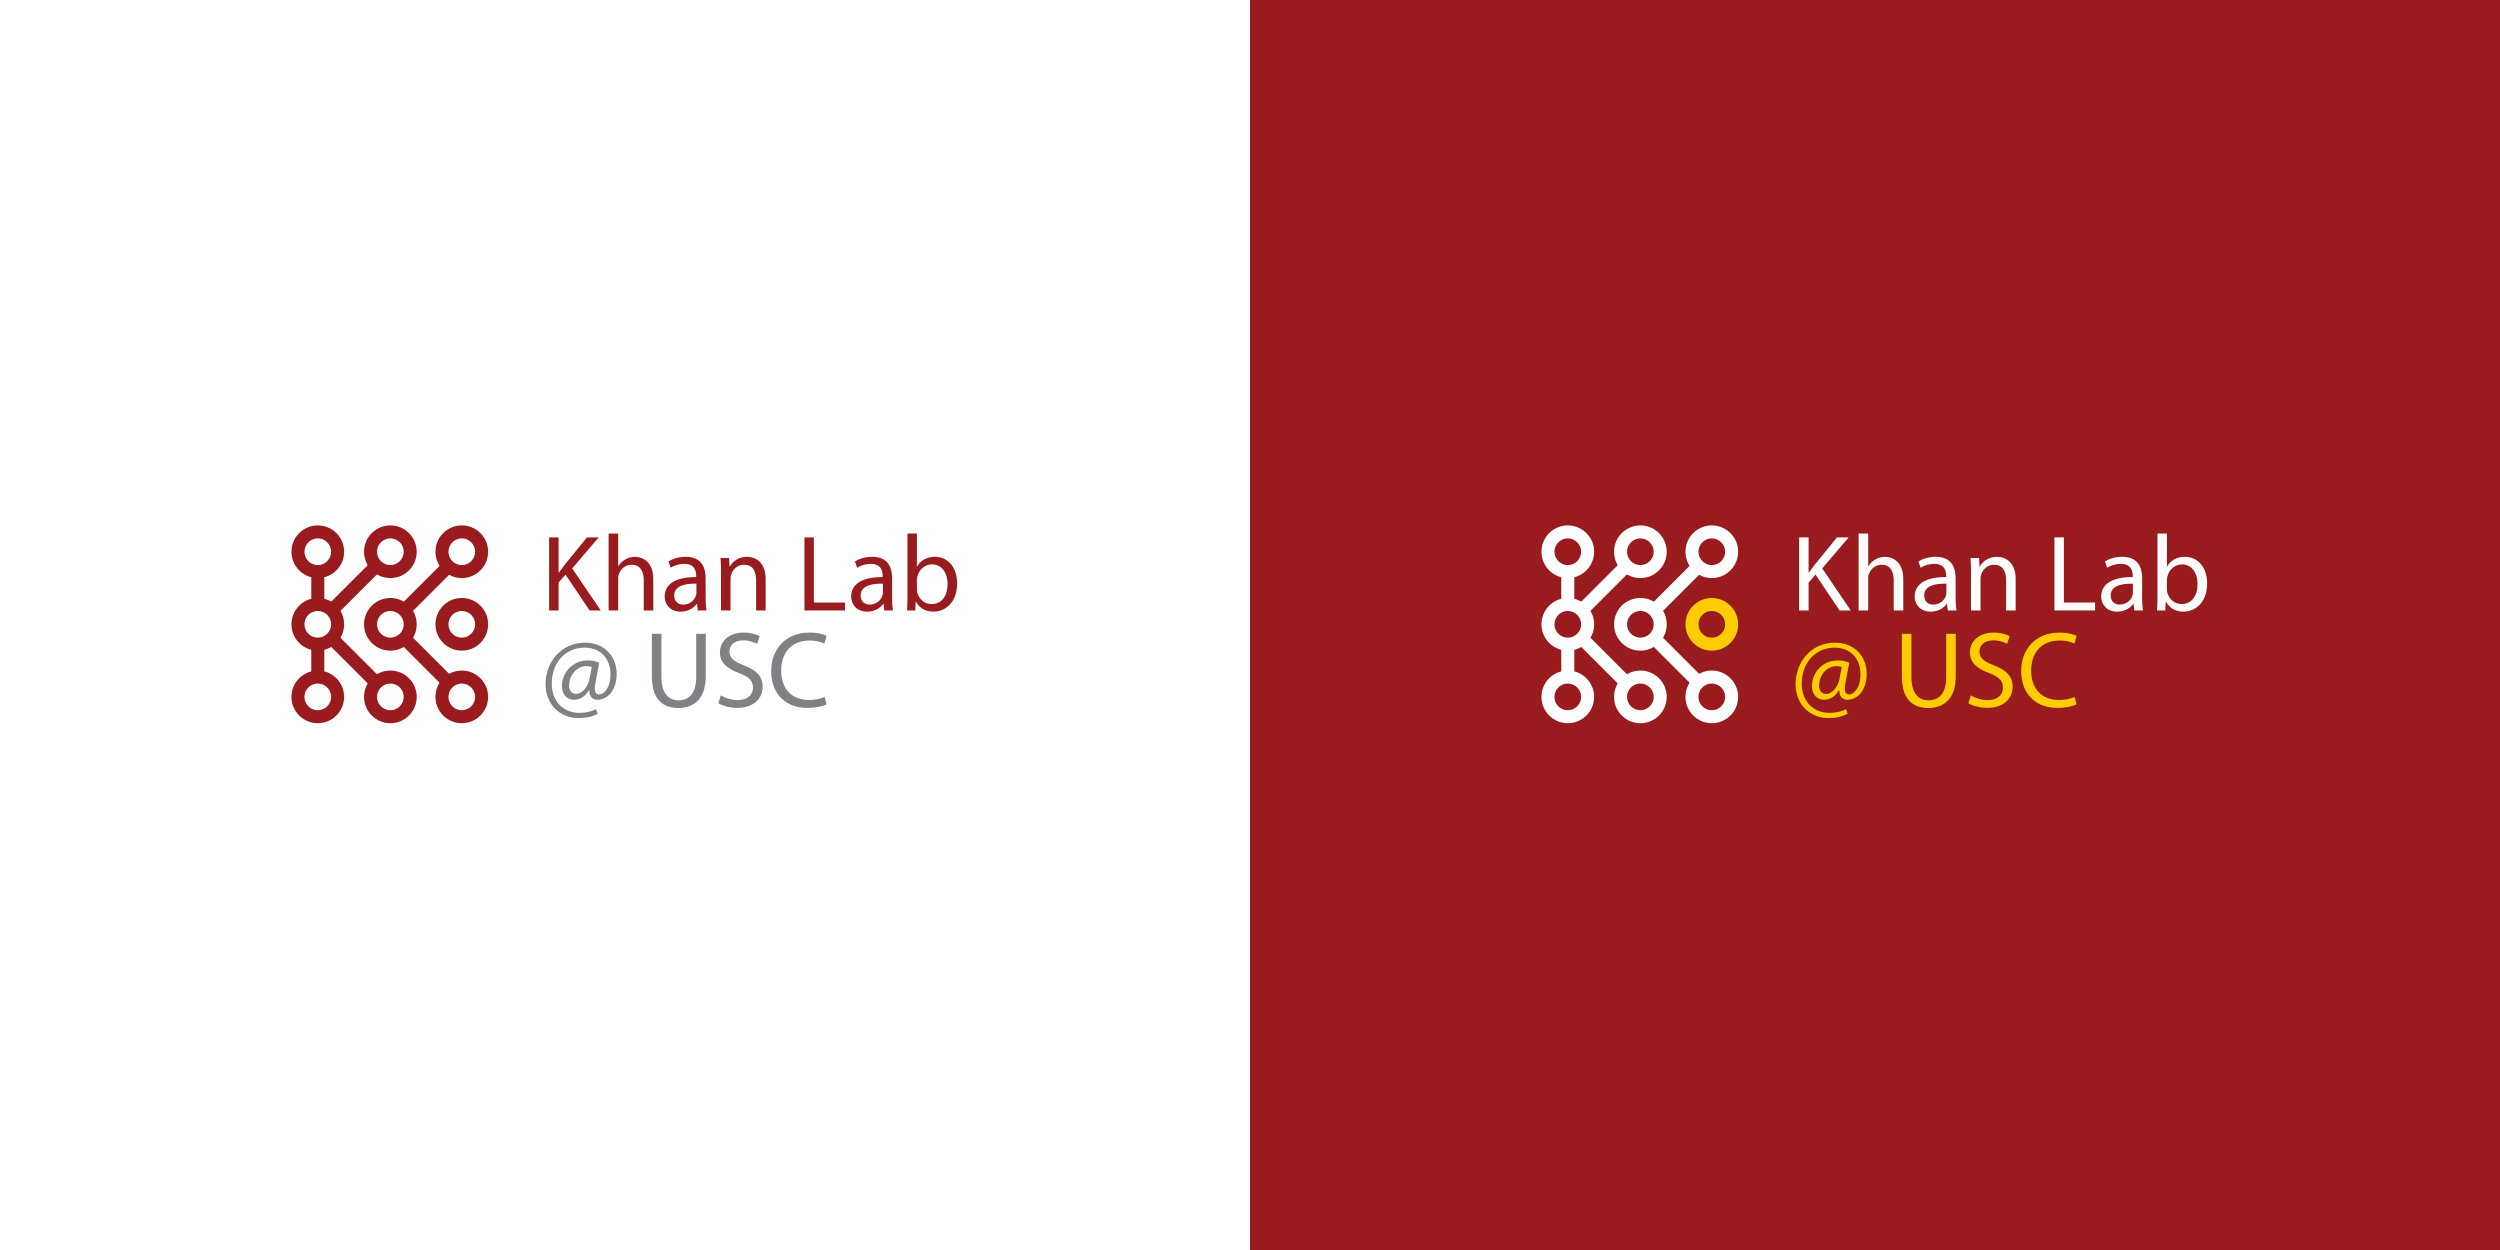 <svg xmlns="http://www.w3.org/2000/svg" xmlns:xlink="http://www.w3.org/1999/xlink" x="0px" y="0px" viewBox="0 0 1960 980" style="enable-background:new 0 0 1960 980;" xml:space="preserve"><rect x="0" y="0" width="1960" height="980" fill="#333333" stroke="none"/><style type="text/css">	.st0{fill:#991B1E;}	.st1{fill:#FFFFFF;}	.st2{fill:#FFCC02;}	.st3{fill:#991B1E;stroke:#FFCC02;stroke-width:10.21;stroke-miterlimit:10;}	.st4{fill:none;stroke:#FFFFFF;stroke-width:10.21;stroke-miterlimit:10;}	.st5{fill:#991B1E;stroke:#FFFFFF;stroke-width:10.21;stroke-miterlimit:10;}	.st6{fill:none;stroke:#991B1E;stroke-width:10.21;stroke-miterlimit:10;}	.st7{fill:#808184;}	.st8{fill:#FFFFFF;stroke:#991B1E;stroke-width:10.21;stroke-miterlimit:10;}	.st9{fill:url(#SVGID_1_);}	.st10{fill:url(#SVGID_00000129905957794484746630000013737630503148041663_);}	.st11{fill:url(#SVGID_00000163054296998372282480000006510236157908902283_);}	.st12{fill:url(#SVGID_00000065760701287934608460000011874205894869784503_);}	.st13{fill:url(#SVGID_00000132791586766074853510000003621732826222356145_);}	.st14{fill:url(#SVGID_00000020356478568800101970000010439479973471126446_);}	.st15{fill:url(#SVGID_00000156578216108241028440000013191352316236147622_);}	.st16{fill:url(#SVGID_00000111181875708051141440000016059097944932899719_);}	.st17{fill:url(#SVGID_00000067938425846863425460000002079720727362574470_);}	.st18{fill:url(#SVGID_00000091011640662167075540000005078222011525308080_);}	.st19{fill:url(#SVGID_00000112615285225742503560000006910116160327299223_);}	.st20{fill:url(#SVGID_00000170269149944884277800000007624345428340479673_);}	.st21{fill:url(#SVGID_00000104684625857158822750000010618289779287968168_);}	.st22{fill:url(#SVGID_00000021079159978402203540000011069553768134527628_);}	.st23{fill:url(#SVGID_00000101092386448951882650000009164879651502132868_);}	.st24{fill:url(#SVGID_00000105403709432459928600000006266262415694843572_);}	.st25{fill:url(#SVGID_00000182529006868077293090000012877912674398161537_);}	.st26{fill:url(#SVGID_00000015334401701542559600000016087281077084526770_);}	.st27{fill:url(#SVGID_00000074425009637551080660000009356510170234554519_);}	.st28{fill:url(#SVGID_00000059988819371722602220000015352585464334391953_);}	.st29{fill:url(#SVGID_00000038411752704436441030000004232477675728714161_);}	.st30{fill:url(#SVGID_00000132783049591277544090000013632776184003544487_);}	.st31{fill:url(#SVGID_00000088122116728324543720000000479135394559917190_);}	.st32{fill:url(#SVGID_00000017515942704899989670000015582314898956755330_);}	.st33{fill:url(#SVGID_00000010294313608717688090000017038314144721811388_);}	.st34{fill:url(#SVGID_00000093165274724416298950000008750353643920027837_);}	.st35{fill:url(#SVGID_00000046302919428819635770000003555923170432431524_);}	.st36{fill:url(#SVGID_00000000930423044216970000000012047046435934523024_);}	.st37{fill:url(#SVGID_00000120543286741126854330000014779469473582696369_);}	.st38{fill:url(#SVGID_00000158728955462748567490000001310778402361226659_);}	.st39{fill:url(#SVGID_00000011022815231355325060000014731612726362139046_);}	.st40{fill:url(#SVGID_00000161622976920884660100000010725864583513160079_);}	.st41{fill:#EC1C24;}	.st42{fill:#2E3191;}	.st43{fill:#7A7C7F;}	.st44{fill:url(#SVGID_00000100372426758493556780000004678535621566151614_);}	.st45{fill:url(#SVGID_00000163042708821431721150000009296107142674696092_);}	.st46{fill:url(#SVGID_00000098217856942538910610000015479748461358739357_);}	.st47{fill:url(#SVGID_00000155837798642938057360000010419451478548084099_);}	.st48{fill:#F0D710;}	.st49{fill:#231F20;}	.st50{clip-path:url(#SVGID_00000047754273407290626660000008851453453538132136_);fill:#FFFFFF;}	.st51{clip-path:url(#SVGID_00000047754273407290626660000008851453453538132136_);}	.st52{fill:none;stroke:#FFFFFF;stroke-width:18.886;stroke-miterlimit:10;}	.st53{clip-path:url(#SVGID_00000031926949780262121040000008559005200419077799_);fill:#F3D613;}	.st54{clip-path:url(#SVGID_00000031926949780262121040000008559005200419077799_);}	.st55{fill:none;stroke:#F3D613;stroke-width:18.886;stroke-miterlimit:10;}	.st56{fill:none;stroke:#0080C6;stroke-width:20;stroke-linecap:round;stroke-linejoin:round;stroke-miterlimit:10;}	.st57{fill:#A3CD39;}	.st58{fill:#0080C6;}	.st59{fill:#A2CC39;}	.st60{fill:none;stroke:#FFFFFF;stroke-width:20;stroke-linecap:round;stroke-linejoin:round;stroke-miterlimit:10;}	.st61{fill:#1F305F;}	.st62{fill:#D5D3D7;}	.st63{fill:#D5D3D7;stroke:#D5D3D7;stroke-width:0.294;stroke-miterlimit:10;}	.st64{fill:#B8E4FA;}	.st65{clip-path:url(#SVGID_00000134964163900102363620000008219915021984781743_);}	.st66{fill:#8FC2E9;}	.st67{fill:#416BB2;}	.st68{fill:#4480C1;}	.st69{fill:#426998;}	.st70{fill:#305597;}	.st71{fill:#2B4F82;}	.st72{fill:#2C437E;}	.st73{fill:#4774AC;}	.st74{fill:#283572;}	.st75{fill:#426899;}	.st76{fill:#415797;}	.st77{fill:#D5D6DA;}	.st78{fill:#5498D2;}	.st79{clip-path:url(#SVGID_00000037678536662640874720000012550521577783009204_);}</style><g id="Layer_2"></g><g id="Layer_1">	<g>		<g>			<rect x="980" class="st0" width="980" height="980"></rect>			<g>				<g>					<g>						<path class="st1" d="M1410.53,421.33h7.39v27.61h0.25c1.53-2.21,3.06-4.25,4.5-6.12l17.5-21.5h9.18l-20.73,24.3l22.34,32.96       h-8.75l-18.86-28.12l-5.44,6.29v21.83h-7.39V421.33z"></path>						<path class="st1" d="M1457.17,418.27h7.48v25.66h0.17c1.19-2.12,3.06-3.99,5.35-5.27c2.21-1.27,4.84-2.12,7.64-2.12       c5.52,0,14.36,3.4,14.36,17.59v24.47h-7.48v-23.62c0-6.63-2.46-12.23-9.52-12.23c-4.84,0-8.66,3.4-10.02,7.48       c-0.43,1.02-0.51,2.12-0.51,3.57v24.81h-7.48V418.27z"></path>						<path class="st1" d="M1527.09,478.59l-0.6-5.18h-0.25c-2.29,3.23-6.71,6.12-12.57,6.12c-8.32,0-12.57-5.86-12.57-11.81       c0-9.94,8.84-15.38,24.72-15.29v-0.85c0-3.4-0.93-9.52-9.34-9.52c-3.82,0-7.82,1.19-10.71,3.06l-1.7-4.93       c3.4-2.21,8.33-3.65,13.51-3.65c12.57,0,15.63,8.58,15.63,16.82v15.38c0,3.57,0.17,7.05,0.68,9.86H1527.09z M1525.99,457.6       c-8.16-0.17-17.42,1.27-17.42,9.26c0,4.84,3.23,7.14,7.05,7.14c5.36,0,8.75-3.4,9.94-6.88c0.25-0.76,0.43-1.61,0.43-2.38       V457.6z"></path>						<path class="st1" d="M1545.27,448.6c0-4.25-0.09-7.73-0.34-11.13h6.63l0.42,6.8h0.17c2.04-3.91,6.8-7.73,13.59-7.73       c5.69,0,14.53,3.4,14.53,17.5v24.55h-7.48v-23.7c0-6.63-2.46-12.15-9.52-12.15c-4.93,0-8.75,3.48-10.02,7.65       c-0.34,0.93-0.51,2.21-0.51,3.48v24.72h-7.48V448.6z"></path>						<path class="st1" d="M1610.68,421.33h7.39v51.06h24.47v6.2h-31.86V421.33z"></path>						<path class="st1" d="M1673.3,478.59l-0.6-5.18h-0.25c-2.29,3.23-6.71,6.12-12.57,6.12c-8.32,0-12.57-5.86-12.57-11.81       c0-9.94,8.84-15.38,24.72-15.29v-0.85c0-3.4-0.93-9.52-9.34-9.52c-3.82,0-7.82,1.19-10.71,3.06l-1.7-4.93       c3.4-2.21,8.33-3.65,13.51-3.65c12.57,0,15.63,8.58,15.63,16.82v15.38c0,3.57,0.17,7.05,0.68,9.86H1673.3z M1672.19,457.6       c-8.16-0.17-17.42,1.27-17.42,9.26c0,4.84,3.23,7.14,7.05,7.14c5.36,0,8.75-3.4,9.94-6.88c0.25-0.76,0.43-1.61,0.43-2.38       V457.6z"></path>						<path class="st1" d="M1691.13,478.59c0.17-2.8,0.34-6.97,0.34-10.62v-49.7h7.39v25.83h0.17c2.63-4.59,7.39-7.56,14.02-7.56       c10.2,0,17.41,8.5,17.33,20.99c0,14.7-9.26,22-18.44,22c-5.95,0-10.71-2.29-13.77-7.73h-0.25l-0.34,6.8H1691.13z        M1698.87,462.11c0,0.93,0.17,1.87,0.34,2.72c1.45,5.18,5.78,8.75,11.21,8.75c7.82,0,12.49-6.37,12.49-15.8       c0-8.24-4.25-15.29-12.23-15.29c-5.1,0-9.86,3.48-11.39,9.18c-0.17,0.85-0.43,1.87-0.43,3.06V462.11z"></path>						<path class="st2" d="M1448.59,559.58c-4.67,2.46-9.43,3.4-15.12,3.4c-13.93,0-25.74-10.2-25.74-26.51       c0-17.5,12.15-32.62,31.01-32.62c14.79,0,24.73,10.37,24.73,24.55c0,12.75-7.14,20.22-15.12,20.22c-3.4,0-6.54-2.29-6.29-7.48       h-0.34c-2.98,5.01-6.88,7.48-11.98,7.48c-4.93,0-9.18-3.99-9.18-10.71c0-10.54,8.32-20.13,20.14-20.13       c3.65,0,6.88,0.76,9.09,1.78l-2.89,15.38c-1.27,6.46-0.25,9.43,2.55,9.52c4.33,0.09,9.18-5.69,9.18-15.55       c0-12.32-7.39-21.16-20.56-21.16c-13.85,0-25.49,10.96-25.49,28.21c0,14.19,9.26,22.94,21.84,22.94       c4.84,0,9.35-1.02,12.83-2.97L1448.59,559.58z M1443.92,522.88c-0.85-0.26-2.29-0.6-4.25-0.6c-7.48,0-13.51,7.05-13.51,15.29       c0,3.74,1.87,6.46,5.61,6.46c4.93,0,9.43-6.29,10.36-11.55L1443.92,522.88z"></path>						<path class="st2" d="M1498.55,496.88v33.9c0,12.83,5.69,18.27,13.34,18.27c8.5,0,13.93-5.61,13.93-18.27v-33.9h7.48v33.39       c0,17.59-9.26,24.81-21.66,24.81c-11.72,0-20.56-6.71-20.56-24.47v-33.73H1498.55z"></path>						<path class="st2" d="M1545.1,545.14c3.31,2.04,8.16,3.74,13.25,3.74c7.56,0,11.98-3.99,11.98-9.77       c0-5.35-3.06-8.41-10.79-11.39c-9.34-3.31-15.12-8.16-15.12-16.23c0-8.92,7.39-15.55,18.52-15.55c5.86,0,10.11,1.36,12.66,2.8       l-2.04,6.03c-1.87-1.02-5.69-2.72-10.88-2.72c-7.82,0-10.79,4.67-10.79,8.58c0,5.35,3.48,7.99,11.38,11.04       c9.69,3.74,14.61,8.41,14.61,16.82c0,8.84-6.54,16.48-20.05,16.48c-5.52,0-11.55-1.61-14.61-3.65L1545.1,545.14z"></path>						<path class="st2" d="M1628.02,552.28c-2.72,1.36-8.16,2.72-15.12,2.72c-16.14,0-28.29-10.2-28.29-28.97       c0-17.93,12.15-30.07,29.91-30.07c7.14,0,11.64,1.53,13.59,2.55l-1.79,6.03c-2.8-1.36-6.8-2.38-11.55-2.38       c-13.42,0-22.34,8.58-22.34,23.62c0,14.02,8.07,23.02,22,23.02c4.5,0,9.09-0.93,12.07-2.38L1628.02,552.28z"></path>					</g>				</g>				<circle class="st3" cx="1342.05" cy="489.46" r="15.54"></circle>				<polyline class="st4" points="1342.95,546.36 1286.05,489.46 1342.95,432.56     "></polyline>				<g>					<polyline class="st4" points="1286.05,546.36 1229.15,489.46 1286.05,432.56      "></polyline>					<line class="st4" x1="1229.15" y1="432.56" x2="1229.15" y2="546.36"></line>				</g>				<circle class="st5" cx="1229.15" cy="546.36" r="15.54"></circle>				<circle class="st5" cx="1229.15" cy="432.56" r="15.54"></circle>				<circle class="st5" cx="1286.05" cy="432.56" r="15.54"></circle>				<circle class="st5" cx="1286.05" cy="546.36" r="15.54"></circle>				<circle class="st5" cx="1342.05" cy="432.56" r="15.54"></circle>				<circle class="st5" cx="1342.05" cy="546.36" r="15.54"></circle>				<circle class="st5" cx="1286.05" cy="489.46" r="15.54"></circle>				<circle class="st5" cx="1229.15" cy="489.46" r="15.54"></circle>			</g>		</g>		<g>			<rect class="st1" width="980" height="980"></rect>			<g>				<polyline class="st6" points="362.95,546.36 306.05,489.46 362.95,432.56     "></polyline>				<g>					<polyline class="st6" points="306.05,546.36 249.15,489.46 306.05,432.56      "></polyline>					<line class="st6" x1="249.15" y1="432.56" x2="249.15" y2="546.36"></line>				</g>				<g>					<g>						<path class="st0" d="M430.53,421.33h7.39v27.61h0.25c1.53-2.21,3.06-4.25,4.5-6.12l17.5-21.5h9.18l-20.73,24.3l22.34,32.96       h-8.75l-18.86-28.12l-5.44,6.29v21.83h-7.39V421.33z"></path>						<path class="st0" d="M477.17,418.27h7.48v25.66h0.17c1.19-2.12,3.06-3.99,5.35-5.27c2.21-1.27,4.84-2.12,7.64-2.12       c5.52,0,14.36,3.4,14.36,17.59v24.47h-7.48v-23.62c0-6.63-2.46-12.23-9.52-12.23c-4.84,0-8.66,3.4-10.02,7.48       c-0.43,1.02-0.51,2.12-0.51,3.57v24.81h-7.48V418.27z"></path>						<path class="st0" d="M547.09,478.59l-0.6-5.18h-0.25c-2.29,3.23-6.71,6.12-12.57,6.12c-8.32,0-12.57-5.86-12.57-11.81       c0-9.94,8.84-15.38,24.72-15.29v-0.85c0-3.4-0.93-9.52-9.34-9.52c-3.82,0-7.82,1.19-10.71,3.06l-1.7-4.93       c3.4-2.21,8.33-3.65,13.51-3.65c12.57,0,15.63,8.58,15.63,16.82v15.38c0,3.57,0.17,7.05,0.68,9.86H547.09z M545.99,457.6       c-8.16-0.17-17.42,1.27-17.42,9.26c0,4.84,3.23,7.14,7.05,7.14c5.36,0,8.75-3.4,9.94-6.88c0.25-0.76,0.43-1.61,0.43-2.38       V457.6z"></path>						<path class="st0" d="M565.27,448.6c0-4.25-0.09-7.73-0.34-11.13h6.63l0.42,6.8h0.17c2.04-3.91,6.8-7.73,13.59-7.73       c5.69,0,14.53,3.4,14.53,17.5v24.55h-7.48v-23.7c0-6.63-2.46-12.15-9.52-12.15c-4.93,0-8.75,3.48-10.02,7.65       c-0.34,0.93-0.51,2.21-0.51,3.48v24.72h-7.48V448.6z"></path>						<path class="st0" d="M630.68,421.33h7.39v51.06h24.47v6.2h-31.86V421.33z"></path>						<path class="st0" d="M693.3,478.59l-0.6-5.18h-0.25c-2.29,3.23-6.71,6.12-12.57,6.12c-8.32,0-12.57-5.86-12.57-11.81       c0-9.94,8.84-15.38,24.72-15.29v-0.85c0-3.4-0.93-9.52-9.34-9.52c-3.82,0-7.82,1.19-10.71,3.06l-1.7-4.93       c3.4-2.21,8.33-3.65,13.51-3.65c12.57,0,15.63,8.58,15.63,16.82v15.38c0,3.57,0.17,7.05,0.68,9.86H693.3z M692.19,457.6       c-8.16-0.17-17.42,1.27-17.42,9.26c0,4.84,3.23,7.14,7.05,7.14c5.36,0,8.75-3.4,9.94-6.88c0.25-0.76,0.43-1.61,0.43-2.38       V457.6z"></path>						<path class="st0" d="M711.13,478.59c0.17-2.8,0.34-6.97,0.34-10.62v-49.7h7.39v25.83h0.17c2.63-4.59,7.39-7.56,14.02-7.56       c10.2,0,17.41,8.5,17.33,20.99c0,14.7-9.26,22-18.44,22c-5.95,0-10.71-2.29-13.77-7.73h-0.25l-0.34,6.8H711.13z        M718.87,462.11c0,0.93,0.17,1.87,0.34,2.72c1.45,5.18,5.78,8.75,11.21,8.75c7.82,0,12.49-6.37,12.49-15.8       c0-8.24-4.25-15.29-12.23-15.29c-5.1,0-9.86,3.48-11.39,9.18c-0.17,0.85-0.43,1.87-0.43,3.06V462.11z"></path>					</g>				</g>				<path class="st7" d="M468.59,559.58c-4.67,2.46-9.43,3.4-15.12,3.4c-13.93,0-25.74-10.2-25.74-26.51     c0-17.5,12.15-32.62,31.01-32.62c14.79,0,24.73,10.37,24.73,24.55c0,12.75-7.14,20.22-15.12,20.22c-3.4,0-6.54-2.29-6.29-7.48     h-0.34c-2.98,5.01-6.88,7.48-11.98,7.48c-4.93,0-9.18-3.99-9.18-10.71c0-10.54,8.32-20.13,20.14-20.13     c3.65,0,6.88,0.76,9.09,1.78l-2.89,15.38c-1.27,6.46-0.25,9.43,2.55,9.52c4.33,0.09,9.18-5.69,9.18-15.55     c0-12.32-7.39-21.16-20.56-21.16c-13.85,0-25.49,10.96-25.49,28.21c0,14.19,9.26,22.94,21.84,22.94c4.84,0,9.35-1.02,12.83-2.97     L468.59,559.58z M463.92,522.88c-0.85-0.26-2.29-0.6-4.25-0.6c-7.48,0-13.51,7.05-13.51,15.29c0,3.74,1.87,6.46,5.61,6.46     c4.93,0,9.43-6.29,10.36-11.55L463.92,522.88z"></path>				<path class="st7" d="M518.55,496.88v33.9c0,12.83,5.69,18.27,13.34,18.27c8.5,0,13.93-5.61,13.93-18.27v-33.9h7.48v33.39     c0,17.59-9.26,24.81-21.66,24.81c-11.72,0-20.56-6.71-20.56-24.47v-33.73H518.55z"></path>				<path class="st7" d="M565.1,545.14c3.31,2.04,8.16,3.74,13.25,3.74c7.56,0,11.98-3.99,11.98-9.77c0-5.35-3.06-8.41-10.79-11.39     c-9.34-3.31-15.12-8.16-15.12-16.23c0-8.92,7.39-15.55,18.52-15.55c5.86,0,10.11,1.36,12.66,2.8l-2.04,6.03     c-1.87-1.02-5.69-2.72-10.88-2.72c-7.82,0-10.79,4.67-10.79,8.58c0,5.35,3.48,7.99,11.38,11.04     c9.69,3.74,14.61,8.41,14.61,16.82c0,8.84-6.54,16.48-20.05,16.48c-5.52,0-11.55-1.61-14.61-3.65L565.1,545.14z"></path>				<path class="st7" d="M648.02,552.28c-2.72,1.36-8.16,2.72-15.12,2.72c-16.14,0-28.29-10.2-28.29-28.97     c0-17.93,12.15-30.07,29.91-30.07c7.14,0,11.64,1.53,13.59,2.55l-1.79,6.03c-2.8-1.36-6.8-2.38-11.55-2.38     c-13.42,0-22.34,8.58-22.34,23.62c0,14.02,8.07,23.02,22,23.02c4.5,0,9.09-0.93,12.07-2.38L648.02,552.28z"></path>				<g>					<circle class="st8" cx="362.05" cy="489.46" r="15.54"></circle>					<circle class="st8" cx="249.15" cy="546.36" r="15.54"></circle>					<circle class="st8" cx="249.15" cy="432.56" r="15.54"></circle>					<circle class="st8" cx="306.05" cy="432.56" r="15.54"></circle>					<circle class="st8" cx="306.05" cy="546.36" r="15.54"></circle>					<circle class="st8" cx="362.05" cy="432.56" r="15.54"></circle>					<circle class="st8" cx="362.05" cy="546.36" r="15.54"></circle>					<circle class="st8" cx="306.05" cy="489.46" r="15.54"></circle>					<circle class="st8" cx="249.15" cy="489.46" r="15.54"></circle>				</g>			</g>		</g>	</g></g></svg>